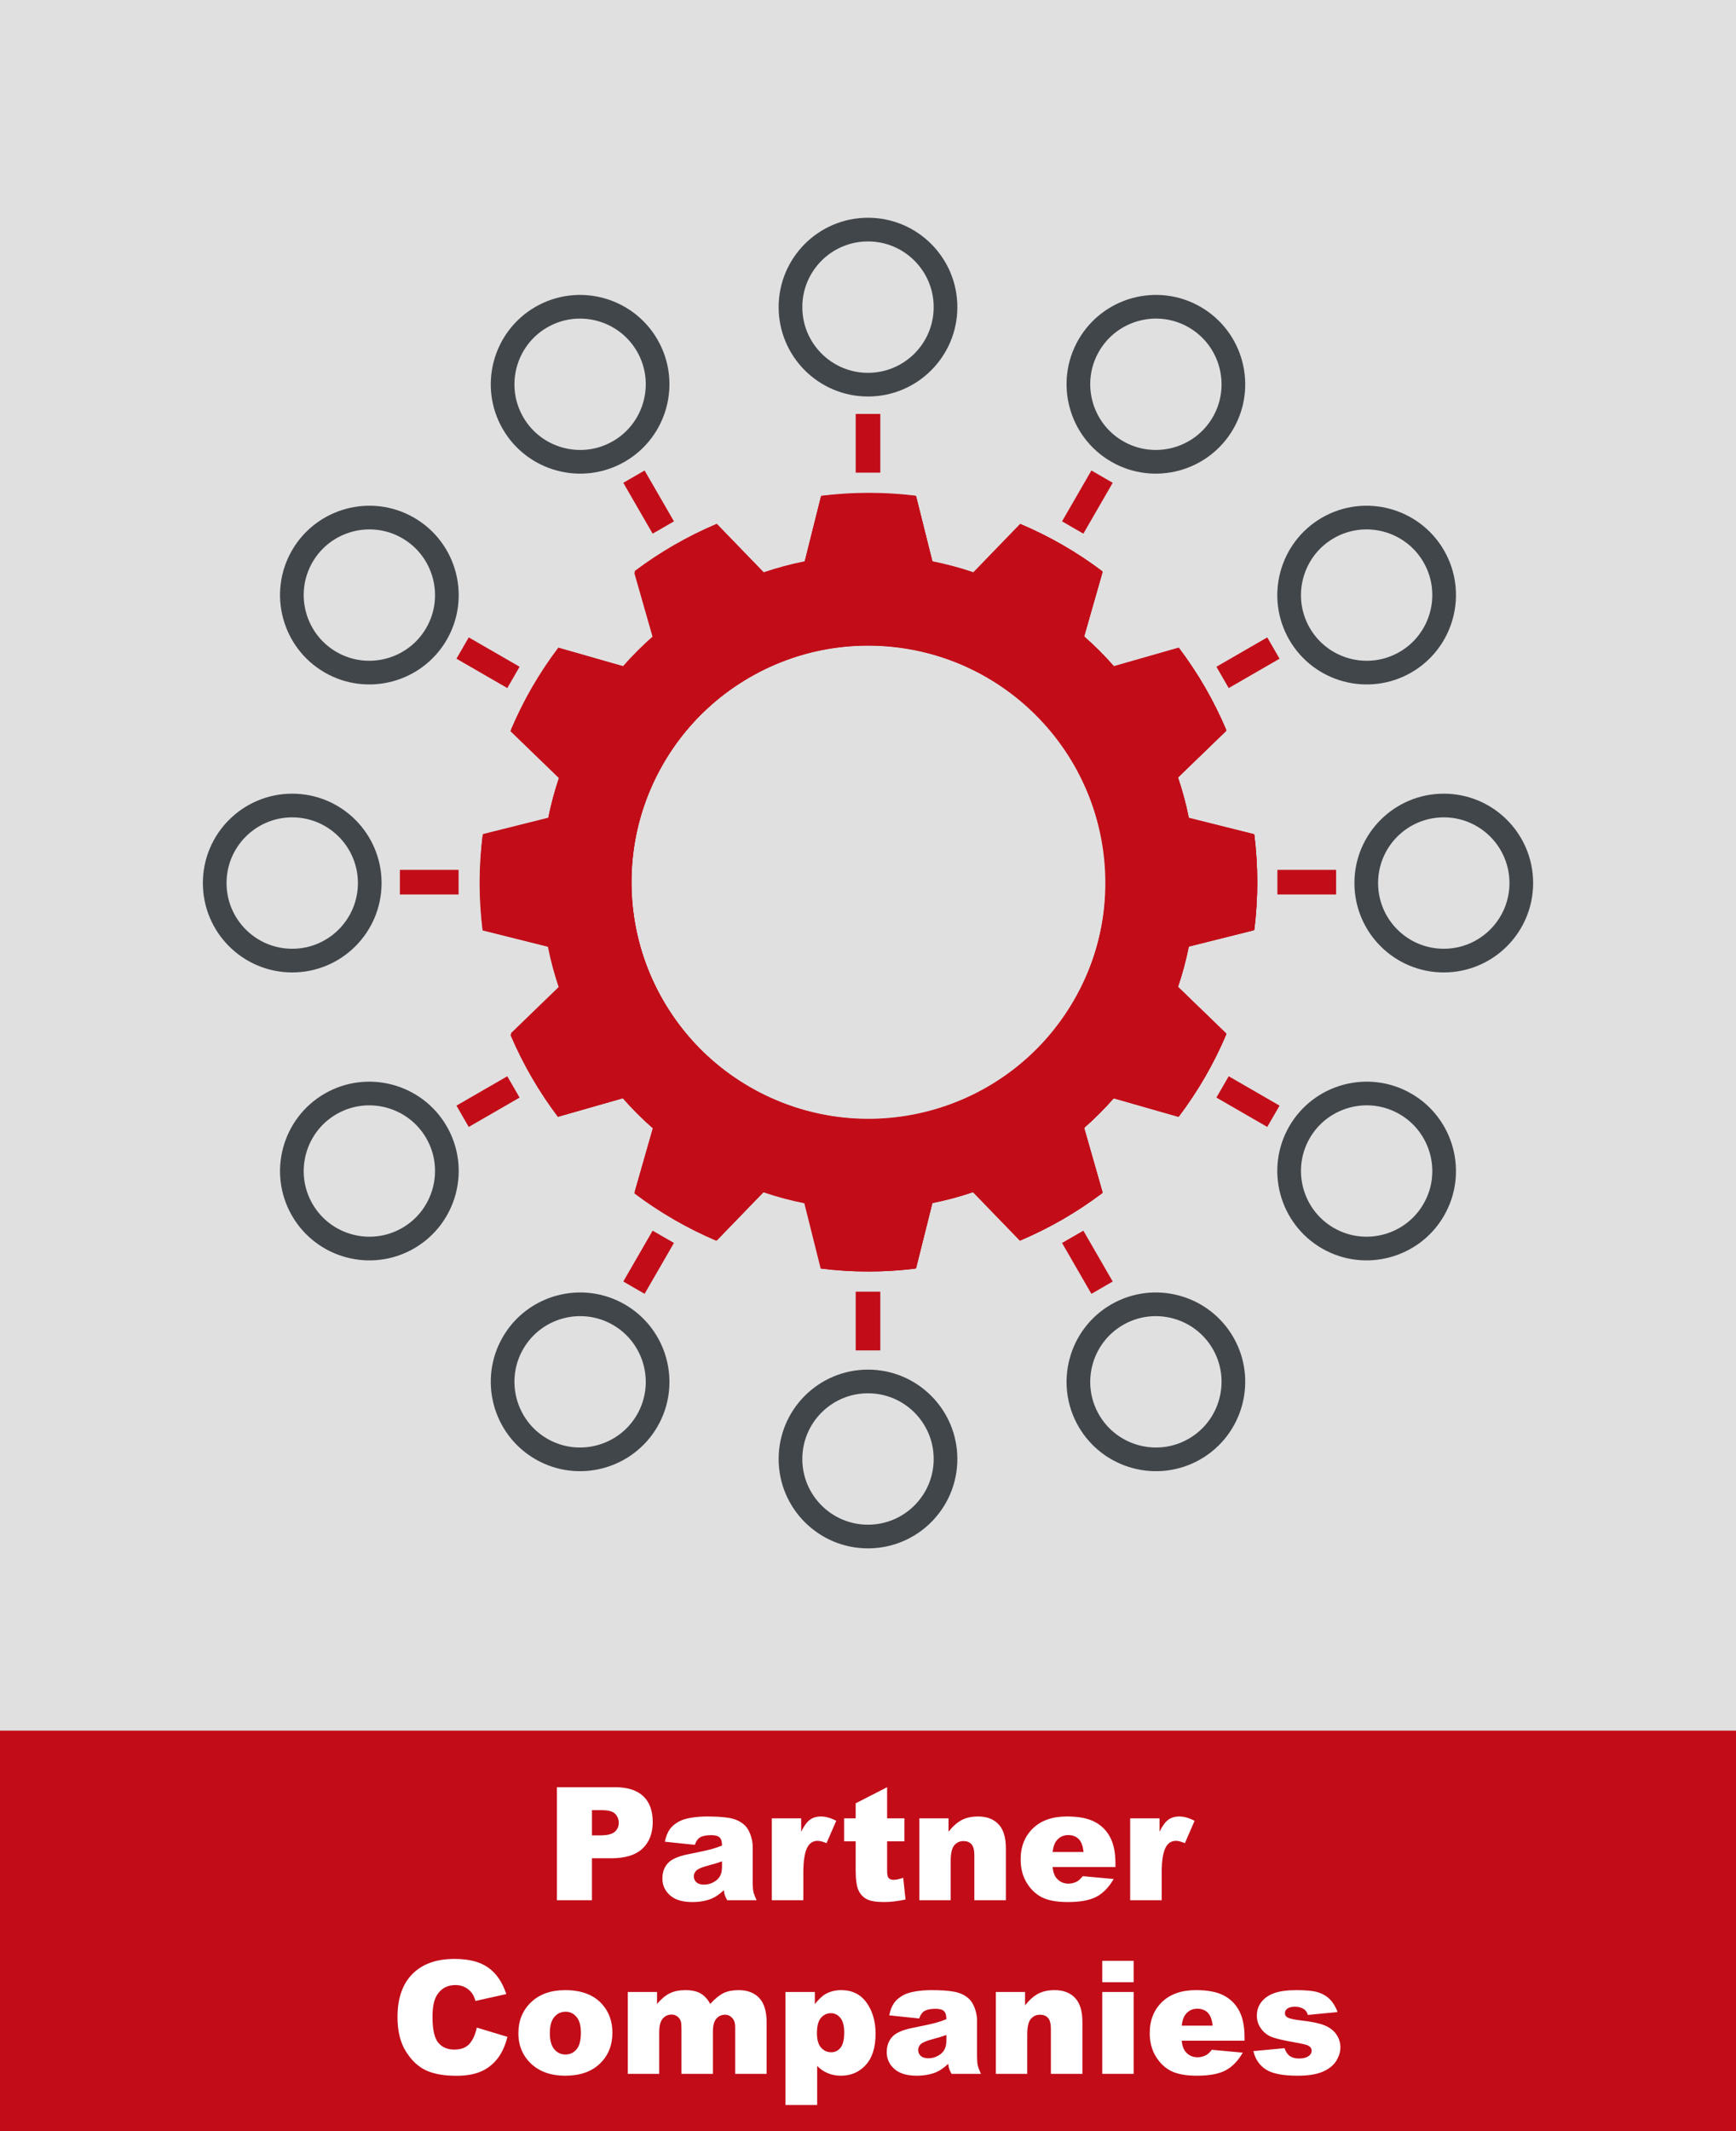<?xml version="1.0" encoding="UTF-8"?>
<svg id="uuid-b8f8e22a-9f62-46d3-acfe-9cb16fe2f115" data-name="Ebene 1" xmlns="http://www.w3.org/2000/svg" xmlns:xlink="http://www.w3.org/1999/xlink" viewBox="0 0 220 270">
  <rect x="0" y="0" width="220" height="270" fill="#808080" stroke="none"/>
  <defs>
    <style>
      .uuid-d09cb813-f708-4d4d-87a0-89c1c9b47f48, .uuid-8e10be02-627b-40e5-a815-85535ce98d8a {
        fill: none;
      }

      .uuid-d09cb813-f708-4d4d-87a0-89c1c9b47f48, .uuid-45942af4-41a0-4ca0-8177-52530ea9e2fa, .uuid-dff65b1b-419e-4b6b-ba34-df810af0435a, .uuid-9118aaae-6f0f-45e5-a1bd-871d986cd26e {
        stroke-width: 0px;
      }

      .uuid-c2df941c-8b3a-403b-a6a5-6fe9b348c6f5 {
        clip-path: url(#uuid-6ce57abf-e702-405e-a2f3-4deafde0add7);
      }

      .uuid-b337533b-a6d2-4c6b-a5f2-5c7fbf6bdb1d {
        clip-path: url(#uuid-db6d6645-852f-4ee0-adcc-49ff2f9270c9);
      }

      .uuid-9994928b-bfb2-4c39-9cff-ef4fd78f9188 {
        clip-path: url(#uuid-444b484b-faef-4f43-9f3e-3fac4c6c09e5);
      }

      .uuid-50bdb363-8a88-46d5-a7a0-ca910f959bda {
        clip-path: url(#uuid-c96e9857-d6e7-4cfc-aa79-f0107d37e70c);
      }

      .uuid-8e10be02-627b-40e5-a815-85535ce98d8a {
        stroke: #41464b;
        stroke-width: 3px;
      }

      .uuid-e199ff99-9207-4570-bf0c-2b0315dec3d3 {
        clip-path: url(#uuid-f7ef255f-fbdb-4f02-9a37-057d9deda6f7);
      }

      .uuid-2ee3ef29-89ba-48e2-ac68-a2e00ef8c2d9 {
        clip-path: url(#uuid-08801f80-a472-403a-8bd6-896b2c63b289);
      }

      .uuid-12b2a219-e005-411a-a3c1-60657db37e57 {
        clip-path: url(#uuid-95ab02f6-26d5-4d4d-af4a-66023cdda2d1);
      }

      .uuid-45942af4-41a0-4ca0-8177-52530ea9e2fa {
        fill: #e0e0e0;
      }

      .uuid-dff65b1b-419e-4b6b-ba34-df810af0435a {
        fill: #c20d19;
      }

      .uuid-9118aaae-6f0f-45e5-a1bd-871d986cd26e {
        fill: #fff;
      }
    </style>
    <clipPath id="uuid-c96e9857-d6e7-4cfc-aa79-f0107d37e70c">
      <rect class="uuid-d09cb813-f708-4d4d-87a0-89c1c9b47f48" width="220" height="270"/>
    </clipPath>
    <clipPath id="uuid-6ce57abf-e702-405e-a2f3-4deafde0add7">
      <rect class="uuid-d09cb813-f708-4d4d-87a0-89c1c9b47f48" width="220" height="270"/>
    </clipPath>
    <clipPath id="uuid-08801f80-a472-403a-8bd6-896b2c63b289">
      <rect class="uuid-d09cb813-f708-4d4d-87a0-89c1c9b47f48" width="220" height="270"/>
    </clipPath>
    <clipPath id="uuid-f7ef255f-fbdb-4f02-9a37-057d9deda6f7">
      <rect class="uuid-d09cb813-f708-4d4d-87a0-89c1c9b47f48" width="220" height="270"/>
    </clipPath>
    <clipPath id="uuid-444b484b-faef-4f43-9f3e-3fac4c6c09e5">
      <rect class="uuid-d09cb813-f708-4d4d-87a0-89c1c9b47f48" width="220" height="270"/>
    </clipPath>
    <clipPath id="uuid-db6d6645-852f-4ee0-adcc-49ff2f9270c9">
      <rect class="uuid-d09cb813-f708-4d4d-87a0-89c1c9b47f48" width="220" height="270"/>
    </clipPath>
    <clipPath id="uuid-95ab02f6-26d5-4d4d-af4a-66023cdda2d1">
      <rect class="uuid-d09cb813-f708-4d4d-87a0-89c1c9b47f48" width="220" height="270"/>
    </clipPath>
  </defs>
  <g class="uuid-50bdb363-8a88-46d5-a7a0-ca910f959bda">
    <rect class="uuid-45942af4-41a0-4ca0-8177-52530ea9e2fa" width="220" height="223"/>
    <rect class="uuid-dff65b1b-419e-4b6b-ba34-df810af0435a" y="219.26" width="220" height="50.74"/>
    <g class="uuid-c2df941c-8b3a-403b-a6a5-6fe9b348c6f5">
      <circle class="uuid-8e10be02-627b-40e5-a815-85535ce98d8a" cx="110" cy="38.911" r="9.824"/>
      <circle class="uuid-8e10be02-627b-40e5-a815-85535ce98d8a" cx="110" cy="184.845" r="9.824"/>
      <circle class="uuid-8e10be02-627b-40e5-a815-85535ce98d8a" cx="37.033" cy="111.878" r="9.824"/>
      <circle class="uuid-8e10be02-627b-40e5-a815-85535ce98d8a" cx="182.967" cy="111.878" r="9.824"/>
      <path class="uuid-8e10be02-627b-40e5-a815-85535ce98d8a" d="M55.317,80.306c2.709-4.691,1.095-10.711-3.596-13.42-4.691-2.708-10.711-1.095-13.42,3.596-2.708,4.691-1.095,10.711,3.596,13.42,4.691,2.708,10.712,1.095,13.42-3.596Z"/>
      <path class="uuid-8e10be02-627b-40e5-a815-85535ce98d8a" d="M181.699,153.273c2.709-4.691,1.095-10.711-3.596-13.42-4.691-2.708-10.711-1.095-13.42,3.596-2.708,4.691-1.095,10.711,3.596,13.42,4.691,2.708,10.712,1.095,13.42-3.596Z"/>
      <path class="uuid-8e10be02-627b-40e5-a815-85535ce98d8a" d="M78.428,57.194c4.691-2.708,6.304-8.729,3.596-13.42-2.709-4.691-8.729-6.304-13.42-3.596-4.691,2.709-6.304,8.729-3.596,13.42,2.709,4.691,8.729,6.305,13.42,3.596Z"/>
      <path class="uuid-8e10be02-627b-40e5-a815-85535ce98d8a" d="M151.396,183.577c4.691-2.709,6.304-8.729,3.596-13.42-2.709-4.691-8.729-6.304-13.42-3.596-4.691,2.709-6.304,8.729-3.596,13.42,2.709,4.691,8.729,6.305,13.42,3.596Z"/>
      <path class="uuid-8e10be02-627b-40e5-a815-85535ce98d8a" d="M55.317,143.45c-2.709-4.691-8.729-6.304-13.42-3.596-4.691,2.709-6.304,8.729-3.596,13.42,2.709,4.691,8.729,6.304,13.42,3.596,4.691-2.709,6.305-8.729,3.596-13.42Z"/>
      <path class="uuid-8e10be02-627b-40e5-a815-85535ce98d8a" d="M181.699,70.482c-2.709-4.691-8.729-6.304-13.42-3.596-4.691,2.709-6.304,8.729-3.596,13.42,2.709,4.691,8.729,6.304,13.42,3.596,4.691-2.709,6.304-8.729,3.596-13.42Z"/>
      <path class="uuid-8e10be02-627b-40e5-a815-85535ce98d8a" d="M78.428,166.561c-4.691-2.709-10.711-1.095-13.42,3.596-2.708,4.691-1.095,10.711,3.596,13.42,4.691,2.708,10.711,1.095,13.42-3.596,2.708-4.691,1.095-10.712-3.596-13.42Z"/>
      <path class="uuid-8e10be02-627b-40e5-a815-85535ce98d8a" d="M151.396,40.178c-4.691-2.709-10.711-1.095-13.42,3.596-2.708,4.691-1.095,10.711,3.596,13.42,4.691,2.708,10.711,1.095,13.42-3.596,2.708-4.691,1.095-10.712-3.596-13.42Z"/>
      <path class="uuid-dff65b1b-419e-4b6b-ba34-df810af0435a" d="M140.079,111.878c0,16.612-13.467,30.079-30.079,30.079s-30.079-13.467-30.079-30.079,13.467-30.079,30.079-30.079,30.079,13.467,30.079,30.079M150.566,103.809c-.353-1.786-.828-3.528-1.403-5.223l6.151-5.951c-1.58-3.715-3.604-7.194-6.005-10.375l-8.226,2.351c-1.188-1.354-2.462-2.628-3.816-3.816l2.351-8.226c-3.181-2.4-6.66-4.425-10.375-6.005l-5.95,6.151c-1.696-.575-3.438-1.049-5.224-1.403l-2.072-8.277c-1.967-.24-3.965-.377-5.997-.377s-4.03.137-5.997.377l-2.072,8.277c-1.786.354-3.528.828-5.223,1.403l-5.951-6.151c-3.715,1.58-7.194,3.605-10.375,6.005l2.351,8.226c-1.354,1.188-2.628,2.462-3.816,3.816l-8.226-2.351c-2.4,3.181-4.425,6.66-6.005,10.375l6.151,5.951c-.575,1.695-1.049,3.437-1.403,5.223l-8.277,2.072c-.24,1.967-.377,3.965-.377,5.997s.137,4.03.377,5.997l8.277,2.072c.354,1.786.828,3.528,1.403,5.223l-6.151,5.951c1.58,3.715,3.605,7.194,6.005,10.375l8.226-2.351c1.188,1.354,2.462,2.628,3.816,3.816l-2.351,8.226c3.181,2.401,6.66,4.425,10.375,6.005l5.951-6.151c1.695.575,3.437,1.05,5.223,1.403l2.072,8.277c1.967.24,3.965.377,5.997.377s4.03-.137,5.997-.377l2.072-8.277c1.786-.353,3.528-.828,5.224-1.403l5.95,6.151c3.715-1.58,7.194-3.605,10.375-6.005l-2.351-8.226c1.354-1.188,2.628-2.462,3.816-3.816l8.226,2.351c2.401-3.181,4.425-6.66,6.005-10.375l-6.151-5.951c.575-1.695,1.05-3.437,1.403-5.223l8.278-2.072c.239-1.967.376-3.965.376-5.997s-.137-4.03-.376-5.997l-8.278-2.072Z"/>
    </g>
    <rect class="uuid-dff65b1b-419e-4b6b-ba34-df810af0435a" x="108.441" y="52.441" width="3.118" height="7.441"/>
    <rect class="uuid-dff65b1b-419e-4b6b-ba34-df810af0435a" x="108.441" y="163.647" width="3.118" height="7.441"/>
    <g class="uuid-2ee3ef29-89ba-48e2-ac68-a2e00ef8c2d9">
      <path class="uuid-dff65b1b-419e-4b6b-ba34-df810af0435a" d="M136.106,96.823c8.306,14.387,3.376,32.783-11.01,41.089-14.387,8.306-32.783,3.377-41.089-11.01-8.306-14.386-3.377-32.782,11.01-41.088,14.386-8.306,32.782-3.377,41.089,11.009M141.153,84.592c-1.199-1.37-2.481-2.641-3.827-3.822l2.352-8.229c-3.226-2.428-6.719-4.428-10.388-5.983l-5.948,6.149c-1.706-.578-3.447-1.044-5.213-1.397l-2.077-8.299c-3.955-.488-7.98-.502-11.988-.013l-2.078,8.303c-1.756.349-3.501.809-5.224,1.396l-5.933-6.132c-1.824.776-3.623,1.656-5.383,2.672-1.759,1.016-3.421,2.134-5.005,3.325l2.344,8.204c-1.37,1.2-2.641,2.481-3.822,3.827l-8.229-2.352c-2.427,3.226-4.428,6.719-5.982,10.388l6.149,5.949c-.578,1.705-1.045,3.446-1.397,5.213l-8.299,2.077c-.489,3.954-.503,7.98-.013,11.987l8.302,2.078c.35,1.756.81,3.501,1.397,5.225l-6.133,5.933c.777,1.823,1.657,3.623,2.672,5.382,1.016,1.76,2.135,3.421,3.325,5.006l8.205-2.345c1.199,1.37,2.48,2.641,3.826,3.822l-2.351,8.229c3.225,2.427,6.719,4.428,10.387,5.982l5.949-6.148c1.706.578,3.447,1.044,5.213,1.396l2.077,8.3c3.955.488,7.98.502,11.987.012l2.078-8.302c1.756-.349,3.502-.809,5.225-1.397l5.933,6.133c1.823-.776,3.623-1.656,5.382-2.672,1.76-1.016,3.422-2.134,5.006-3.325l-2.345-8.205c1.371-1.199,2.642-2.48,3.822-3.826l8.229,2.351c2.428-3.225,4.429-6.718,5.983-10.387l-6.149-5.949c.578-1.706,1.045-3.446,1.397-5.213l8.299-2.077c.489-3.954.502-7.98.013-11.987l-8.302-2.078c-.35-1.756-.81-3.501-1.397-5.225l6.133-5.933c-.777-1.823-1.657-3.623-2.673-5.382-1.016-1.76-2.134-3.422-3.325-5.006l-8.204,2.345Z"/>
    </g>
    <rect class="uuid-dff65b1b-419e-4b6b-ba34-df810af0435a" x="80.639" y="59.89" width="3.118" height="7.441" transform="translate(-20.792 49.616) rotate(-29.997)"/>
    <rect class="uuid-dff65b1b-419e-4b6b-ba34-df810af0435a" x="136.242" y="156.198" width="3.118" height="7.441" transform="translate(-61.494 90.315) rotate(-29.997)"/>
    <g class="uuid-e199ff99-9207-4570-bf0c-2b0315dec3d3">
      <path class="uuid-dff65b1b-419e-4b6b-ba34-df810af0435a" d="M125.138,85.772c14.386,8.307,19.315,26.703,11.009,41.089-8.306,14.387-26.702,19.316-41.088,11.01-14.387-8.306-19.316-26.702-11.01-41.089,8.306-14.386,26.702-19.316,41.089-11.01M123.393,72.656c-1.724-.587-3.469-1.047-5.225-1.397l-2.078-8.302c-4.007-.489-8.033-.476-11.987.013l-2.077,8.299c-1.767.352-3.507.819-5.213,1.397l-5.949-6.149c-3.669,1.554-7.162,3.555-10.388,5.983l2.352,8.229c-1.346,1.18-2.627,2.451-3.826,3.822l-8.205-2.345c-1.191,1.584-2.309,3.246-3.325,5.006-1.016,1.759-1.896,3.559-2.672,5.382l6.132,5.933c-.587,1.723-1.047,3.469-1.396,5.225l-8.303,2.078c-.489,4.007-.475,8.032.013,11.987l8.3,2.077c.352,1.766.818,3.507,1.396,5.213l-6.148,5.949c1.554,3.668,3.555,7.162,5.982,10.387l8.229-2.351c1.181,1.346,2.452,2.627,3.822,3.826l-2.344,8.205c1.584,1.19,3.245,2.309,5.005,3.325,1.759,1.015,3.559,1.896,5.382,2.672l5.933-6.133c1.724.587,3.469,1.047,5.225,1.397l2.078,8.302c4.007.49,8.033.476,11.987-.013l2.077-8.299c1.767-.352,3.508-.819,5.213-1.397l5.949,6.149c3.669-1.554,7.162-3.555,10.388-5.982l-2.352-8.229c1.346-1.181,2.627-2.452,3.827-3.822l8.204,2.344c1.191-1.584,2.309-3.246,3.325-5.005,1.016-1.76,1.896-3.559,2.672-5.383l-6.132-5.933c.587-1.723,1.047-3.468,1.396-5.224l8.303-2.078c.489-4.008.475-8.033-.013-11.988l-8.299-2.077c-.353-1.766-.819-3.507-1.397-5.213l6.148-5.948c-1.554-3.669-3.555-7.162-5.982-10.388l-8.229,2.352c-1.181-1.346-2.452-2.628-3.822-3.827l2.345-8.204c-1.584-1.191-3.246-2.309-5.006-3.325-1.759-1.016-3.559-1.896-5.382-2.673l-5.933,6.133Z"/>
    </g>
    <rect class="uuid-dff65b1b-419e-4b6b-ba34-df810af0435a" x="60.287" y="80.243" width="3.118" height="7.441" transform="translate(-41.79 95.547) rotate(-60.003)"/>
    <rect class="uuid-dff65b1b-419e-4b6b-ba34-df810af0435a" x="156.595" y="135.846" width="3.118" height="7.441" transform="translate(-41.787 206.759) rotate(-60.003)"/>
    <g class="uuid-9994928b-bfb2-4c39-9cff-ef4fd78f9188">
      <path class="uuid-dff65b1b-419e-4b6b-ba34-df810af0435a" d="M110.113,81.686c16.612,0,30.079,13.467,30.079,30.079s-13.467,30.079-30.079,30.079-30.079-13.467-30.079-30.079,13.467-30.079,30.079-30.079M102.044,71.199c-1.786.353-3.528.828-5.223,1.403l-5.951-6.151c-3.715,1.58-7.194,3.604-10.375,6.005l2.351,8.226c-1.354,1.188-2.628,2.462-3.816,3.816l-8.226-2.351c-2.4,3.181-4.425,6.66-6.005,10.375l6.151,5.95c-.575,1.696-1.049,3.438-1.403,5.224l-8.277,2.072c-.24,1.967-.377,3.965-.377,5.997s.137,4.03.377,5.997l8.277,2.072c.354,1.786.828,3.528,1.403,5.223l-6.151,5.951c1.58,3.715,3.605,7.194,6.005,10.375l8.226-2.351c1.188,1.354,2.462,2.628,3.816,3.816l-2.351,8.226c3.181,2.4,6.66,4.425,10.375,6.005l5.951-6.151c1.695.575,3.437,1.049,5.223,1.403l2.072,8.277c1.967.24,3.965.377,5.997.377s4.03-.137,5.997-.377l2.072-8.277c1.786-.354,3.528-.828,5.223-1.403l5.951,6.151c3.715-1.58,7.194-3.605,10.375-6.005l-2.351-8.226c1.354-1.188,2.628-2.462,3.816-3.816l8.226,2.351c2.401-3.181,4.425-6.66,6.005-10.375l-6.151-5.951c.575-1.695,1.05-3.437,1.403-5.223l8.277-2.072c.24-1.967.377-3.965.377-5.997s-.137-4.03-.377-5.997l-8.277-2.072c-.353-1.786-.828-3.528-1.403-5.224l6.151-5.95c-1.58-3.715-3.605-7.194-6.005-10.375l-8.226,2.351c-1.188-1.354-2.462-2.628-3.816-3.816l2.351-8.226c-3.181-2.401-6.66-4.425-10.375-6.005l-5.951,6.151c-1.695-.575-3.437-1.05-5.223-1.403l-2.072-8.278c-1.967-.239-3.965-.376-5.997-.376s-4.03.137-5.997.376l-2.072,8.278Z"/>
    </g>
    <rect class="uuid-dff65b1b-419e-4b6b-ba34-df810af0435a" x="50.676" y="110.206" width="7.441" height="3.118"/>
    <rect class="uuid-dff65b1b-419e-4b6b-ba34-df810af0435a" x="161.883" y="110.206" width="7.441" height="3.118"/>
    <g class="uuid-b337533b-a6d2-4c6b-a5f2-5c7fbf6bdb1d">
      <path class="uuid-dff65b1b-419e-4b6b-ba34-df810af0435a" d="M95.058,85.658c14.387-8.306,32.783-3.376,41.089,11.01,8.306,14.387,3.377,32.783-11.01,41.089-14.386,8.306-32.782,3.377-41.088-11.01-8.306-14.386-3.377-32.782,11.009-41.089M82.827,80.611c-1.37,1.199-2.641,2.481-3.822,3.827l-8.229-2.352c-2.428,3.226-4.428,6.719-5.983,10.388l6.149,5.948c-.578,1.706-1.044,3.447-1.397,5.213l-8.299,2.077c-.488,3.955-.502,7.98-.013,11.988l8.303,2.078c.349,1.756.809,3.501,1.396,5.224l-6.132,5.933c.776,1.824,1.656,3.623,2.672,5.383,1.016,1.759,2.134,3.421,3.325,5.005l8.204-2.344c1.2,1.37,2.481,2.641,3.827,3.822l-2.352,8.229c3.226,2.427,6.719,4.428,10.388,5.982l5.949-6.149c1.705.578,3.446,1.045,5.213,1.397l2.077,8.299c3.954.489,7.98.503,11.987.013l2.078-8.302c1.756-.35,3.501-.81,5.225-1.397l5.933,6.133c1.823-.777,3.623-1.657,5.382-2.672,1.76-1.016,3.421-2.135,5.006-3.325l-2.345-8.205c1.37-1.199,2.641-2.48,3.822-3.826l8.229,2.351c2.427-3.225,4.428-6.719,5.982-10.387l-6.148-5.949c.578-1.706,1.044-3.447,1.396-5.213l8.3-2.077c.488-3.955.502-7.98.012-11.987l-8.302-2.078c-.349-1.756-.809-3.502-1.397-5.225l6.133-5.933c-.776-1.823-1.656-3.623-2.672-5.382-1.016-1.76-2.134-3.422-3.325-5.006l-8.205,2.345c-1.199-1.371-2.48-2.642-3.826-3.822l2.351-8.229c-3.225-2.428-6.718-4.429-10.387-5.983l-5.949,6.149c-1.706-.578-3.446-1.045-5.213-1.397l-2.077-8.299c-3.954-.489-7.98-.502-11.987-.013l-2.078,8.302c-1.756.35-3.501.81-5.225,1.397l-5.933-6.133c-1.823.777-3.623,1.657-5.382,2.673-1.76,1.016-3.422,2.134-5.006,3.325l2.345,8.204Z"/>
    </g>
    <rect class="uuid-dff65b1b-419e-4b6b-ba34-df810af0435a" x="58.126" y="138.007" width="7.441" height="3.118" transform="translate(-61.493 49.615) rotate(-29.997)"/>
    <rect class="uuid-dff65b1b-419e-4b6b-ba34-df810af0435a" x="154.433" y="82.404" width="7.441" height="3.118" transform="translate(-20.793 90.317) rotate(-29.997)"/>
    <g class="uuid-12b2a219-e005-411a-a3c1-60657db37e57">
      <path class="uuid-dff65b1b-419e-4b6b-ba34-df810af0435a" d="M84.007,96.626c8.307-14.386,26.703-19.315,41.089-11.009,14.387,8.306,19.316,26.702,11.01,41.088-8.306,14.387-26.702,19.316-41.089,11.01-14.386-8.306-19.316-26.702-11.01-41.089M70.891,98.371c-.587,1.724-1.047,3.469-1.397,5.225l-8.302,2.078c-.489,4.007-.476,8.033.013,11.987l8.299,2.077c.352,1.767.819,3.507,1.397,5.213l-6.149,5.949c1.554,3.669,3.555,7.162,5.983,10.388l8.229-2.352c1.18,1.346,2.451,2.627,3.822,3.826l-2.345,8.205c1.584,1.191,3.246,2.309,5.006,3.325,1.759,1.016,3.559,1.896,5.382,2.672l5.933-6.132c1.723.587,3.469,1.047,5.225,1.396l2.078,8.303c4.007.489,8.032.475,11.987-.013l2.077-8.3c1.766-.352,3.507-.818,5.213-1.396l5.949,6.148c3.668-1.554,7.162-3.555,10.387-5.982l-2.351-8.229c1.346-1.181,2.627-2.452,3.826-3.822l8.205,2.344c1.19-1.584,2.309-3.245,3.325-5.005,1.015-1.759,1.896-3.559,2.672-5.382l-6.133-5.933c.587-1.724,1.047-3.469,1.397-5.225l8.302-2.078c.49-4.007.476-8.033-.013-11.987l-8.299-2.077c-.352-1.767-.819-3.508-1.397-5.213l6.149-5.949c-1.554-3.669-3.555-7.162-5.982-10.388l-8.229,2.352c-1.181-1.346-2.452-2.627-3.822-3.827l2.344-8.204c-1.584-1.191-3.246-2.309-5.005-3.325-1.76-1.016-3.559-1.896-5.383-2.672l-5.933,6.132c-1.723-.587-3.468-1.047-5.224-1.396l-2.078-8.303c-4.008-.489-8.033-.475-11.988.013l-2.077,8.299c-1.766.353-3.507.819-5.213,1.397l-5.948-6.148c-3.669,1.554-7.162,3.555-10.388,5.982l2.352,8.229c-1.346,1.181-2.628,2.452-3.827,3.822l-8.204-2.345c-1.191,1.584-2.309,3.246-3.325,5.006-1.016,1.759-1.896,3.559-2.673,5.382l6.133,5.933Z"/>
    </g>
    <rect class="uuid-dff65b1b-419e-4b6b-ba34-df810af0435a" x="78.478" y="158.359" width="7.441" height="3.118" transform="translate(-97.395 151.154) rotate(-60.003)"/>
    <rect class="uuid-dff65b1b-419e-4b6b-ba34-df810af0435a" x="134.081" y="62.052" width="7.441" height="3.118" transform="translate(13.817 151.151) rotate(-60.003)"/>
    <g>
      <path class="uuid-9118aaae-6f0f-45e5-a1bd-871d986cd26e" d="M70.571,226.427h7.354c1.602,0,2.801.381,3.599,1.143s1.196,1.846,1.196,3.252c0,1.445-.435,2.575-1.304,3.389s-2.195,1.221-3.979,1.221h-2.422v5.312h-4.443v-14.316ZM75.015,232.53h1.084c.853,0,1.452-.148,1.797-.444s.518-.676.518-1.138c0-.449-.149-.83-.449-1.143s-.862-.469-1.689-.469h-1.26v3.193Z"/>
      <path class="uuid-9118aaae-6f0f-45e5-a1bd-871d986cd26e" d="M88.054,233.731l-3.799-.4c.144-.664.35-1.187.62-1.567s.659-.711,1.167-.991c.364-.202.866-.358,1.504-.469s1.328-.166,2.07-.166c1.191,0,2.148.066,2.871.2s1.325.412,1.807.835c.339.293.605.708.801,1.245s.293,1.05.293,1.538v4.58c0,.488.031.871.093,1.147s.197.63.405,1.06h-3.73c-.149-.267-.247-.471-.293-.61s-.091-.359-.137-.659c-.521.501-1.038.859-1.553,1.074-.703.286-1.521.43-2.451.43-1.237,0-2.176-.286-2.817-.859s-.962-1.279-.962-2.119c0-.788.231-1.436.693-1.943s1.315-.886,2.559-1.133c1.491-.3,2.458-.51,2.9-.63s.911-.278,1.406-.474c0-.488-.101-.83-.303-1.025s-.557-.293-1.064-.293c-.651,0-1.14.104-1.465.312-.254.163-.459.469-.615.918ZM91.501,235.821c-.547.195-1.116.368-1.709.518-.808.215-1.318.427-1.533.635-.222.215-.332.459-.332.732,0,.312.109.568.327.767s.539.298.962.298c.442,0,.854-.107,1.235-.322s.651-.477.811-.786.239-.711.239-1.206v-.635Z"/>
      <path class="uuid-9118aaae-6f0f-45e5-a1bd-871d986cd26e" d="M97.81,230.372h3.721v1.699c.358-.735.728-1.242,1.108-1.519s.852-.415,1.411-.415c.586,0,1.228.183,1.924.547l-1.23,2.832c-.469-.195-.84-.293-1.113-.293-.521,0-.925.215-1.211.645-.41.605-.615,1.738-.615,3.398v3.477h-3.994v-10.371Z"/>
      <path class="uuid-9118aaae-6f0f-45e5-a1bd-871d986cd26e" d="M112.422,226.427v3.945h2.188v2.91h-2.188v3.674c0,.442.042.734.127.878.13.221.358.331.684.331.293,0,.703-.084,1.23-.254l.293,2.744c-.983.215-1.901.322-2.754.322-.989,0-1.719-.127-2.188-.381-.469-.253-.815-.639-1.04-1.155s-.337-1.354-.337-2.512v-3.647h-1.465v-2.91h1.465v-1.904l3.984-2.041Z"/>
      <path class="uuid-9118aaae-6f0f-45e5-a1bd-871d986cd26e" d="M116.504,230.372h3.701v1.689c.554-.69,1.113-1.184,1.68-1.479s1.257-.444,2.07-.444c1.101,0,1.961.327,2.583.981s.933,1.665.933,3.032v6.592h-3.994v-5.703c0-.651-.12-1.111-.361-1.382s-.579-.405-1.016-.405c-.481,0-.872.183-1.172.547s-.449,1.019-.449,1.963v4.98h-3.975v-10.371Z"/>
      <path class="uuid-9118aaae-6f0f-45e5-a1bd-871d986cd26e" d="M141.357,236.544h-7.969c.071.638.244,1.113.518,1.426.384.449.886.674,1.504.674.391,0,.762-.098,1.113-.293.215-.124.446-.342.693-.654l3.916.361c-.599,1.042-1.321,1.789-2.168,2.241s-2.061.679-3.643.679c-1.374,0-2.454-.193-3.242-.581s-1.44-1.003-1.958-1.846-.776-1.834-.776-2.974c0-1.621.52-2.933,1.558-3.936s2.473-1.504,4.302-1.504c1.484,0,2.656.225,3.516.674s1.514,1.101,1.963,1.953.674,1.963.674,3.33v.449ZM137.314,234.64c-.078-.769-.285-1.318-.62-1.65s-.776-.498-1.323-.498c-.632,0-1.136.251-1.514.752-.241.312-.394.778-.459,1.396h3.916Z"/>
      <path class="uuid-9118aaae-6f0f-45e5-a1bd-871d986cd26e" d="M143.223,230.372h3.721v1.699c.358-.735.728-1.242,1.108-1.519s.852-.415,1.411-.415c.586,0,1.228.183,1.924.547l-1.23,2.832c-.469-.195-.84-.293-1.113-.293-.521,0-.925.215-1.211.645-.41.605-.615,1.738-.615,3.398v3.477h-3.994v-10.371Z"/>
    </g>
    <g>
      <path class="uuid-9118aaae-6f0f-45e5-a1bd-871d986cd26e" d="M60.422,256.884l3.877,1.172c-.261,1.087-.671,1.995-1.23,2.725s-1.255,1.279-2.085,1.65-1.887.557-3.169.557c-1.556,0-2.827-.227-3.813-.679s-1.837-1.247-2.554-2.386-1.074-2.596-1.074-4.372c0-2.368.63-4.188,1.89-5.46,1.26-1.272,3.042-1.908,5.347-1.908,1.804,0,3.221.364,4.253,1.094s1.799,1.849,2.3,3.359l-3.906.869c-.137-.437-.28-.755-.43-.957-.247-.339-.55-.599-.908-.781s-.758-.273-1.201-.273c-1.002,0-1.771.403-2.305,1.21-.404.598-.605,1.537-.605,2.818,0,1.587.241,2.675.723,3.263.482.589,1.159.883,2.031.883.846,0,1.486-.237,1.919-.713s.747-1.165.942-2.07Z"/>
      <path class="uuid-9118aaae-6f0f-45e5-a1bd-871d986cd26e" d="M65.695,257.587c0-1.582.534-2.886,1.602-3.911s2.51-1.538,4.326-1.538c2.077,0,3.646.603,4.707,1.807.853.97,1.279,2.165,1.279,3.584,0,1.595-.529,2.902-1.587,3.921s-2.521,1.528-4.39,1.528c-1.667,0-3.015-.423-4.043-1.27-1.263-1.048-1.895-2.422-1.895-4.121ZM69.68,257.577c0,.925.188,1.608.562,2.051s.845.664,1.411.664c.573,0,1.043-.218,1.411-.654s.552-1.136.552-2.1c0-.898-.186-1.567-.557-2.007s-.83-.659-1.377-.659c-.579,0-1.058.223-1.436.669s-.566,1.125-.566,2.036Z"/>
      <path class="uuid-9118aaae-6f0f-45e5-a1bd-871d986cd26e" d="M79.553,252.372h3.711v1.514c.535-.632,1.074-1.081,1.618-1.348.545-.267,1.202-.4,1.971-.4.828,0,1.483.146,1.966.439s.877.729,1.184,1.309c.624-.677,1.193-1.138,1.707-1.382s1.147-.366,1.901-.366c1.111,0,1.979.33,2.604.991s.937,1.694.937,3.101v6.514h-3.984v-5.908c0-.469-.091-.817-.272-1.045-.267-.358-.597-.537-.992-.537-.468,0-.844.169-1.13.508-.285.339-.428.882-.428,1.631v5.352h-3.984v-5.713c0-.456-.026-.765-.078-.928-.085-.261-.232-.471-.441-.63s-.454-.239-.734-.239c-.458,0-.834.173-1.127.518-.295.345-.441.911-.441,1.699v5.293h-3.984v-10.371Z"/>
      <path class="uuid-9118aaae-6f0f-45e5-a1bd-871d986cd26e" d="M99.543,266.688v-14.316h3.721v1.533c.515-.645.986-1.081,1.416-1.309.579-.306,1.221-.459,1.924-.459,1.387,0,2.459.53,3.218,1.592s1.138,2.373,1.138,3.936c0,1.726-.413,3.042-1.24,3.95s-1.872,1.362-3.135,1.362c-.612,0-1.17-.104-1.675-.312s-.955-.518-1.353-.928v4.951h-4.014ZM103.527,257.587c0,.82.173,1.429.518,1.826s.781.596,1.309.596c.462,0,.85-.19,1.162-.571s.469-1.027.469-1.938c0-.84-.163-1.457-.488-1.851s-.723-.591-1.191-.591c-.508,0-.931.198-1.27.596s-.508,1.042-.508,1.934Z"/>
      <path class="uuid-9118aaae-6f0f-45e5-a1bd-871d986cd26e" d="M116.486,255.731l-3.799-.4c.144-.664.35-1.187.62-1.567s.659-.711,1.167-.991c.364-.202.866-.358,1.504-.469s1.328-.166,2.07-.166c1.191,0,2.148.066,2.871.2s1.325.412,1.807.835c.339.293.605.708.801,1.245s.293,1.05.293,1.538v4.58c0,.488.031.871.093,1.147s.197.63.405,1.06h-3.73c-.149-.267-.247-.471-.293-.61s-.091-.359-.137-.659c-.521.501-1.038.859-1.553,1.074-.703.286-1.521.43-2.451.43-1.237,0-2.176-.286-2.817-.859s-.962-1.279-.962-2.119c0-.788.231-1.436.693-1.943s1.315-.886,2.559-1.133c1.491-.3,2.458-.51,2.9-.63s.911-.278,1.406-.474c0-.488-.101-.83-.303-1.025s-.557-.293-1.064-.293c-.651,0-1.14.104-1.465.312-.254.163-.459.469-.615.918ZM119.934,257.821c-.547.195-1.116.368-1.709.518-.808.215-1.318.427-1.533.635-.222.215-.332.459-.332.732,0,.312.109.568.327.767s.539.298.962.298c.442,0,.854-.107,1.235-.322s.651-.477.811-.786.239-.711.239-1.206v-.635Z"/>
      <path class="uuid-9118aaae-6f0f-45e5-a1bd-871d986cd26e" d="M126.203,252.372h3.701v1.689c.554-.69,1.113-1.184,1.68-1.479s1.257-.444,2.07-.444c1.101,0,1.961.327,2.583.981s.933,1.665.933,3.032v6.592h-3.994v-5.703c0-.651-.12-1.111-.361-1.382s-.579-.405-1.016-.405c-.481,0-.872.183-1.172.547s-.449,1.019-.449,1.963v4.98h-3.975v-10.371Z"/>
      <path class="uuid-9118aaae-6f0f-45e5-a1bd-871d986cd26e" d="M139.689,248.427h3.975v2.705h-3.975v-2.705ZM139.689,252.372h3.975v10.371h-3.975v-10.371Z"/>
      <path class="uuid-9118aaae-6f0f-45e5-a1bd-871d986cd26e" d="M157.717,258.544h-7.969c.071.638.244,1.113.518,1.426.384.449.886.674,1.504.674.391,0,.762-.098,1.113-.293.215-.124.446-.342.693-.654l3.916.361c-.599,1.042-1.321,1.789-2.168,2.241s-2.061.679-3.643.679c-1.374,0-2.454-.193-3.242-.581s-1.44-1.003-1.958-1.846-.776-1.834-.776-2.974c0-1.621.52-2.933,1.558-3.936s2.473-1.504,4.302-1.504c1.484,0,2.656.225,3.516.674s1.514,1.101,1.963,1.953.674,1.963.674,3.33v.449ZM153.674,256.64c-.078-.769-.285-1.318-.62-1.65s-.776-.498-1.323-.498c-.632,0-1.136.251-1.514.752-.241.312-.394.778-.459,1.396h3.916Z"/>
      <path class="uuid-9118aaae-6f0f-45e5-a1bd-871d986cd26e" d="M158.84,259.862l3.945-.371c.163.469.391.804.684,1.006s.684.303,1.172.303c.534,0,.947-.113,1.24-.342.228-.168.342-.38.342-.633,0-.286-.149-.508-.449-.664-.215-.11-.784-.246-1.709-.409-1.38-.24-2.339-.463-2.876-.668s-.989-.551-1.357-1.039c-.368-.487-.552-1.044-.552-1.668,0-.684.198-1.271.596-1.767.397-.494.944-.863,1.641-1.106.696-.244,1.631-.366,2.803-.366,1.237,0,2.15.095,2.739.283s1.081.481,1.475.879.721.935.981,1.611l-3.77.371c-.098-.332-.261-.576-.488-.732-.312-.208-.69-.312-1.133-.312-.449,0-.776.08-.981.239s-.308.353-.308.58c0,.253.13.445.391.575s.827.247,1.699.351c1.321.149,2.305.358,2.949.625s1.138.646,1.479,1.141c.342.495.513,1.038.513,1.63,0,.599-.181,1.181-.542,1.746s-.931,1.017-1.709,1.352c-.778.334-1.838.502-3.179.502-1.895,0-3.244-.271-4.048-.811s-1.32-1.309-1.548-2.305Z"/>
    </g>
  </g>
</svg>